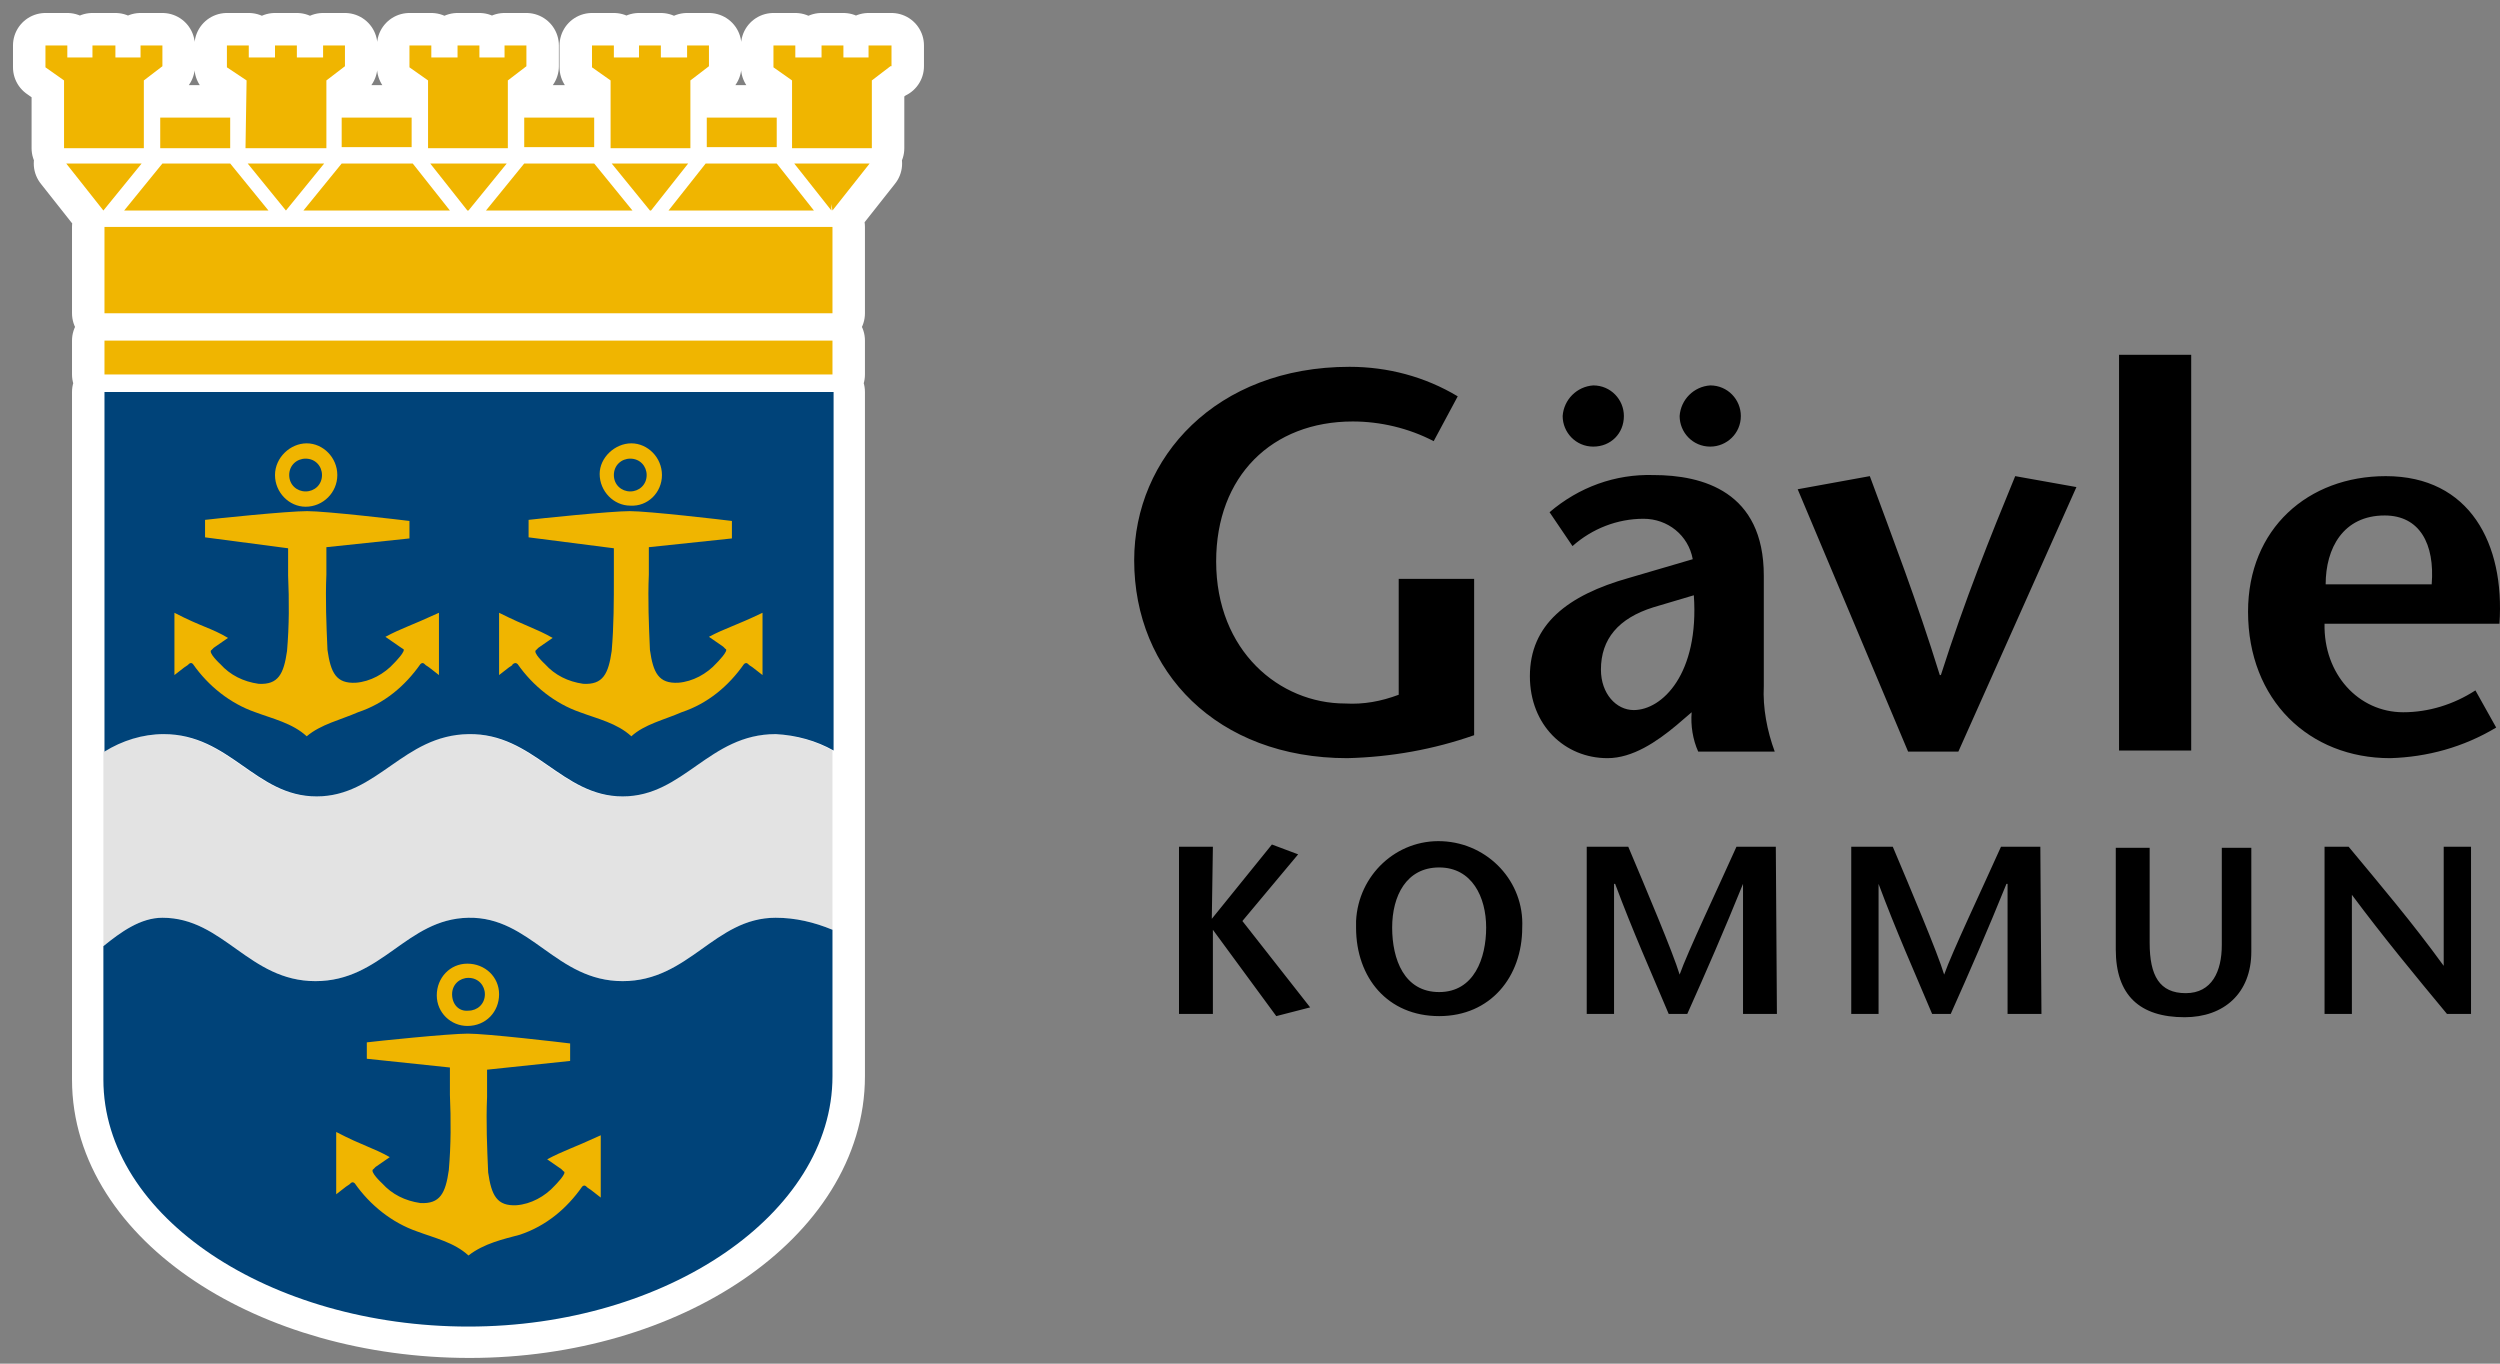 <svg width="110" height="60" viewBox="0 0 110 60" fill="none" xmlns="http://www.w3.org/2000/svg">
<rect x="0" y="0" width="110" height="60" fill="#808080" stroke="none"/>
<path d="M64.862 25.471V32.349C63.082 32.974 61.206 33.311 59.282 33.359C53.559 33.359 49.904 29.559 49.904 24.653C49.904 20.132 53.511 16.14 59.379 16.14C61.062 16.14 62.697 16.573 64.14 17.439L63.082 19.411C61.976 18.834 60.725 18.545 59.523 18.545C55.964 18.545 53.511 20.95 53.511 24.701C53.511 28.645 56.301 30.954 59.186 30.954C60.004 31.002 60.773 30.858 61.543 30.569V25.471H64.862ZM74.529 26.192C74.769 29.655 73.134 31.243 71.884 31.243C71.114 31.243 70.441 30.521 70.441 29.463C70.441 28.116 71.21 27.203 72.749 26.721L74.529 26.192ZM70.104 16.958C69.383 17.006 68.806 17.583 68.757 18.305C68.757 19.026 69.335 19.651 70.104 19.651C70.874 19.651 71.451 19.074 71.451 18.305C71.451 17.583 70.874 16.958 70.104 16.958ZM75.25 16.958C74.529 17.006 73.952 17.583 73.904 18.305C73.904 19.026 74.481 19.651 75.25 19.651C75.972 19.651 76.597 19.074 76.597 18.305C76.597 17.583 76.02 16.958 75.25 16.958ZM74.433 31.339C74.385 31.916 74.481 32.541 74.721 33.07H78.088C77.751 32.156 77.559 31.146 77.607 30.184V25.327C77.607 21.623 74.914 20.902 72.749 20.902C71.066 20.854 69.479 21.431 68.18 22.537L69.19 24.028C70.056 23.259 71.162 22.826 72.317 22.826C73.375 22.826 74.288 23.547 74.481 24.605L71.691 25.423C68.95 26.192 67.315 27.491 67.315 29.752C67.315 31.916 68.854 33.359 70.729 33.359C71.836 33.359 72.894 32.637 73.76 31.916L74.433 31.339ZM83.956 33.07L79.098 21.527L82.272 20.95C83.282 23.692 84.341 26.433 85.351 29.703H85.399C86.457 26.385 87.563 23.643 88.669 20.95L91.363 21.431L86.168 33.07H83.956ZM93.238 33.07V15.611H96.413V33.022H93.238V33.07ZM102.329 25.712C102.329 24.124 103.098 22.681 104.926 22.681C106.465 22.681 107.138 23.932 106.994 25.712H102.329ZM109.976 27.443C110.216 23.932 108.677 20.95 104.974 20.95C101.559 20.95 98.914 23.259 98.914 26.914C98.914 30.81 101.607 33.359 105.166 33.359C106.801 33.311 108.389 32.878 109.832 32.012L108.918 30.377C107.956 31.002 106.85 31.339 105.743 31.339C103.771 31.339 102.232 29.655 102.28 27.443H109.976ZM53.319 40.429L55.964 37.158L57.118 37.591L54.665 40.525L57.647 44.325L56.156 44.709L53.367 40.91V44.613H51.876V37.255H53.367L53.319 40.429ZM63.323 43.651C61.783 43.651 61.255 42.209 61.255 40.814C61.255 39.419 61.88 38.168 63.323 38.168C64.766 38.168 65.391 39.467 65.391 40.814C65.391 42.16 64.862 43.651 63.323 43.651ZM63.323 44.709C65.583 44.709 66.978 42.978 66.978 40.814C67.074 38.794 65.487 37.11 63.467 37.014C61.447 36.918 59.764 38.505 59.667 40.525V40.814C59.667 43.026 61.062 44.709 63.323 44.709ZM78.184 44.613H76.693V38.89C75.876 40.91 75.058 42.786 74.24 44.613H73.423C72.653 42.786 71.836 40.958 71.066 38.89H71.018V44.613H69.816V37.255H71.643C72.413 39.082 73.615 41.92 73.904 42.882C74.24 41.92 75.587 39.082 76.405 37.255H78.136L78.184 44.613ZM89.824 44.613H88.333V38.89H88.284C87.467 40.91 86.649 42.786 85.832 44.613H85.014C84.244 42.786 83.427 40.958 82.657 38.89V44.613H81.455V37.255H83.282C84.052 39.082 85.254 41.92 85.543 42.882C85.88 41.92 87.226 39.082 88.044 37.255H89.775L89.824 44.613ZM94.585 37.255V41.487C94.585 42.93 95.018 43.699 96.172 43.699C97.326 43.699 97.759 42.737 97.759 41.583V37.303H99.058V41.872C99.058 43.699 97.856 44.758 96.124 44.758C94.152 44.758 93.094 43.796 93.094 41.776V37.303H94.585V37.255ZM108.725 44.613H107.667C106.272 42.93 104.878 41.246 103.483 39.371V44.613H102.28V37.255H103.339C104.733 38.938 106.128 40.573 107.523 42.497V37.255H108.725V44.613Z" fill="black"/>
<path d="M4.597 33.07V47.499C4.597 53.559 11.956 58.321 20.661 58.321C29.367 58.321 36.629 53.415 36.629 47.355V17.247H4.597V33.07ZM38.216 2V2.529H37.11V2H36.148V2.529H34.994V2H34.032V2.962L34.85 3.539V6.521H38.361V6.425V3.539L39.178 2.914H39.226V2H38.216ZM20.565 9.263H20.613L22.297 7.194H18.93L20.565 9.263ZM21.383 9.263H27.828L26.144 7.194H23.066L21.383 9.263ZM15.034 5.174H18.112V6.473H15.034V5.174ZM12.581 9.263L14.264 7.194H10.898L12.581 9.263ZM18.834 6.521H22.345V3.539L23.162 2.914V2H22.2V2.529H21.094V2H20.132V2.529H18.978V2H18.016V2.962L18.834 3.539V6.521ZM10.802 6.521H14.361V3.539L15.178 2.914V2H14.216V2.529H13.062V2H12.1V2.529H10.946V2H9.984V2.962L10.85 3.539L10.802 6.521ZM23.066 5.174H26.144V6.473H23.066V5.174ZM13.351 9.263H19.796L18.16 7.194H15.034L13.351 9.263ZM7.05 5.174H10.128V6.521H7.05V5.174ZM26.866 6.521H30.377V3.539L31.194 2.914V2H30.232V2.529H29.078V2H28.116V2.529H27.01V2H26.048V2.962L26.866 3.539V6.521ZM28.645 9.263L30.28 7.194H26.914L28.597 9.263H28.645ZM4.597 9.984H36.629V13.784H4.597V9.984ZM31.05 7.194L29.415 9.263H35.812L34.176 7.194H31.05ZM4.597 14.986H36.629V16.477H4.597V14.986ZM31.098 5.174H34.176V6.473H31.098V5.174ZM11.812 9.263L10.128 7.194H7.146L5.463 9.263H11.812ZM6.329 3.539L7.146 2.914V2H6.184V2.529H5.078V2H4.068V2.529H2.962V2H2V2.962L2.818 3.539V6.521H6.329V3.539ZM2.914 7.194L4.549 9.263L6.232 7.194H2.914ZM36.581 9.263H36.629L38.264 7.194H34.946L36.581 9.263Z" fill="white" stroke="white" stroke-width="2.857" stroke-linecap="round" stroke-linejoin="round"/>
<path d="M36.629 40.91C35.812 40.573 34.994 40.381 34.128 40.381C31.435 40.381 30.329 43.17 27.395 43.17C24.461 43.17 23.355 40.333 20.613 40.381C17.872 40.429 16.814 43.17 13.88 43.17C10.946 43.17 9.84 40.381 7.146 40.381C6.185 40.381 5.319 41.006 4.549 41.631V33.07C5.319 32.589 6.233 32.3 7.146 32.3C10.08 32.3 11.187 35.042 13.88 35.042C16.573 35.042 17.68 32.349 20.565 32.3C23.451 32.252 24.654 35.042 27.347 35.042C30.04 35.042 31.146 32.3 34.08 32.3C34.994 32.349 35.86 32.589 36.629 33.022V40.91Z" fill="#E3E3E3"/>
<path d="M36.629 40.91C35.812 40.573 34.994 40.381 34.128 40.381C31.435 40.381 30.329 43.17 27.395 43.17C24.461 43.17 23.355 40.333 20.613 40.381C17.872 40.429 16.814 43.17 13.88 43.17C10.946 43.17 9.84 40.381 7.146 40.381C6.185 40.381 5.319 41.006 4.549 41.631V47.499C4.549 53.559 11.908 58.369 20.613 58.369C29.319 58.369 36.629 53.415 36.629 47.355V40.91ZM4.597 33.07C5.367 32.589 6.281 32.301 7.195 32.301C10.129 32.301 11.235 35.042 13.928 35.042C16.621 35.042 17.728 32.349 20.613 32.301C23.499 32.253 24.702 35.042 27.395 35.042C30.088 35.042 31.195 32.301 34.128 32.301C35.042 32.349 35.908 32.589 36.678 33.022V17.247H4.597V33.07Z" fill="#004379"/>
<path d="M29.126 20.902C29.126 20.132 28.501 19.507 27.779 19.507C27.058 19.507 26.385 20.132 26.385 20.854C26.385 21.623 27.01 22.248 27.731 22.248C28.501 22.296 29.126 21.671 29.126 20.902ZM27.01 20.902C27.01 20.469 27.347 20.18 27.731 20.18C28.164 20.18 28.453 20.517 28.453 20.902C28.453 21.334 28.116 21.623 27.731 21.623C27.347 21.623 27.01 21.334 27.01 20.902ZM27.779 32.397C27.154 31.819 26.288 31.627 25.519 31.338C24.413 30.954 23.451 30.184 22.777 29.222C22.777 29.222 22.729 29.174 22.681 29.174C22.633 29.174 22.537 29.222 22.537 29.27L22.393 29.366L21.96 29.703V26.962C23.21 27.587 23.547 27.635 24.317 28.068L23.691 28.501L23.595 28.597C23.403 28.693 23.98 29.222 23.98 29.222C24.413 29.703 24.99 29.992 25.663 30.088C26.529 30.136 26.769 29.655 26.914 28.645C27.01 27.539 27.01 26.433 27.01 25.326V24.124L23.258 23.643V22.874C23.643 22.826 26.866 22.489 27.731 22.489H27.683C28.549 22.489 31.82 22.874 32.204 22.922V23.691L28.549 24.076V25.278C28.501 26.385 28.549 27.491 28.597 28.597C28.741 29.607 28.982 30.088 29.848 30.04C30.473 29.992 31.098 29.655 31.531 29.174C31.531 29.174 32.108 28.597 31.916 28.549L31.82 28.453L31.194 28.02C31.916 27.635 32.349 27.539 33.551 26.962V29.703L33.118 29.366L32.974 29.27C32.926 29.222 32.878 29.174 32.83 29.174C32.781 29.174 32.733 29.222 32.733 29.222C32.06 30.184 31.146 30.954 29.992 31.338C29.222 31.675 28.357 31.867 27.779 32.397ZM14.842 20.902C14.842 20.132 14.216 19.507 13.495 19.507C12.774 19.507 12.1 20.132 12.1 20.902C12.1 21.671 12.725 22.296 13.447 22.296C14.216 22.296 14.842 21.671 14.842 20.902ZM12.725 20.902C12.725 20.469 13.062 20.18 13.447 20.18C13.88 20.18 14.168 20.517 14.168 20.902C14.168 21.334 13.832 21.623 13.447 21.623C13.062 21.623 12.725 21.334 12.725 20.902ZM13.495 32.397C12.87 31.819 12.004 31.627 11.234 31.338C10.128 30.954 9.166 30.184 8.493 29.222C8.445 29.174 8.445 29.174 8.397 29.174C8.349 29.174 8.301 29.222 8.252 29.27L8.108 29.366L7.675 29.703V26.962C8.878 27.587 9.311 27.635 10.032 28.068L9.407 28.501L9.311 28.597C9.118 28.693 9.695 29.222 9.695 29.222C10.128 29.703 10.705 29.992 11.379 30.088C12.244 30.136 12.485 29.655 12.629 28.645C12.725 27.539 12.725 26.433 12.677 25.326V24.124L9.022 23.643V22.874C9.407 22.826 12.629 22.489 13.543 22.489H13.495C14.361 22.489 17.631 22.874 18.016 22.922V23.691L14.361 24.076V25.278C14.313 26.385 14.361 27.491 14.409 28.597C14.553 29.607 14.793 30.088 15.659 30.04C16.285 29.992 16.91 29.655 17.343 29.174C17.343 29.174 17.92 28.597 17.727 28.549L17.583 28.453L16.958 28.02C17.679 27.635 18.064 27.539 19.314 26.962V29.703L18.882 29.366L18.737 29.27C18.689 29.222 18.641 29.174 18.593 29.174C18.545 29.174 18.497 29.222 18.497 29.222C17.824 30.184 16.91 30.954 15.755 31.338C14.986 31.675 14.12 31.867 13.495 32.397ZM21.96 43.747C21.96 42.978 21.335 42.401 20.565 42.401C19.796 42.401 19.218 43.026 19.218 43.795C19.218 44.565 19.844 45.142 20.565 45.142C21.383 45.142 21.96 44.517 21.96 43.747ZM19.892 43.747C19.892 43.314 20.228 43.026 20.613 43.026C21.046 43.026 21.335 43.362 21.335 43.747C21.335 44.18 20.998 44.469 20.613 44.469C20.18 44.517 19.892 44.18 19.892 43.747ZM20.613 55.242C19.988 54.665 19.122 54.473 18.353 54.184C17.246 53.799 16.285 53.03 15.611 52.068C15.611 52.068 15.563 52.02 15.515 52.02C15.467 52.02 15.419 52.068 15.371 52.116L15.226 52.212L14.793 52.549V49.807C15.996 50.433 16.381 50.481 17.15 50.914L16.525 51.346L16.429 51.443C16.236 51.539 16.814 52.068 16.814 52.068C17.246 52.549 17.824 52.837 18.497 52.934C19.363 52.982 19.603 52.501 19.747 51.491C19.844 50.385 19.844 49.278 19.796 48.172V46.97L16.14 46.585V45.864C16.525 45.815 19.747 45.479 20.613 45.479H20.565C21.431 45.479 24.701 45.864 25.086 45.912V46.681L21.431 47.066V48.268C21.383 49.374 21.431 50.481 21.479 51.587C21.623 52.597 21.864 53.078 22.729 53.03C23.355 52.982 23.98 52.645 24.413 52.164C24.413 52.164 24.99 51.587 24.797 51.539L24.701 51.443L24.076 51.01C24.797 50.625 25.182 50.529 26.433 49.952V52.693L26 52.356L25.856 52.26C25.808 52.212 25.759 52.164 25.711 52.164C25.663 52.164 25.615 52.212 25.615 52.212C24.942 53.174 24.028 53.944 22.874 54.328C22.152 54.521 21.287 54.713 20.613 55.242Z" fill="#F0B500"/>
<path d="M39.226 2H38.216V2.529H37.11V2H36.148V2.529H34.994V2H34.032V2.962L34.85 3.539V6.521H38.361V3.539L39.178 2.914H39.226V2ZM22.297 7.194H18.93L20.565 9.263H20.613L22.297 7.194ZM26.144 7.194H23.066L21.383 9.263H27.828L26.144 7.194ZM15.034 5.174H18.112V6.473H15.034V5.174ZM12.581 9.263L14.264 7.194H10.898L12.581 9.263ZM22.345 6.521V3.539L23.162 2.914V2H22.2V2.529H21.094V2H20.132V2.529H18.978V2H18.016V2.962L18.834 3.539V6.521H22.345ZM14.361 6.521V3.539L15.178 2.914V2H14.216V2.529H13.062V2H12.1V2.529H10.946V2H9.984V2.962L10.85 3.539L10.802 6.521H14.361ZM23.066 5.174H26.144V6.473H23.066V5.174ZM18.16 7.194H15.034L13.351 9.263H19.796L18.16 7.194ZM7.05 5.174H10.128V6.521H7.05V5.174ZM30.377 6.521V3.539L31.194 2.914V2H30.232V2.529H29.078V2H28.116V2.529H27.01V2H26.048V2.962L26.866 3.539V6.521H30.377ZM30.28 7.194H26.914L28.597 9.263H28.645L30.28 7.194ZM4.597 9.984H36.629V13.784H4.597V9.984ZM29.415 9.263H35.812L34.176 7.194H31.05L29.415 9.263ZM4.597 14.986H36.629V16.477H4.597V14.986ZM31.098 5.174H34.176V6.473H31.098V5.174ZM11.812 9.263L10.128 7.194H7.146L5.463 9.263H11.812ZM6.329 6.521V3.539L7.146 2.914V2H6.184V2.529H5.078V2H4.068V2.529H2.962V2H2V2.962L2.818 3.539V6.521H6.329ZM6.232 7.194H2.914L4.549 9.263L6.232 7.194Z" fill="#F0B500"/>
<path d="M34.946 7.194L36.581 9.262V8.974L36.629 9.262L38.264 7.194H34.946Z" fill="#F0B500"/>
</svg>
